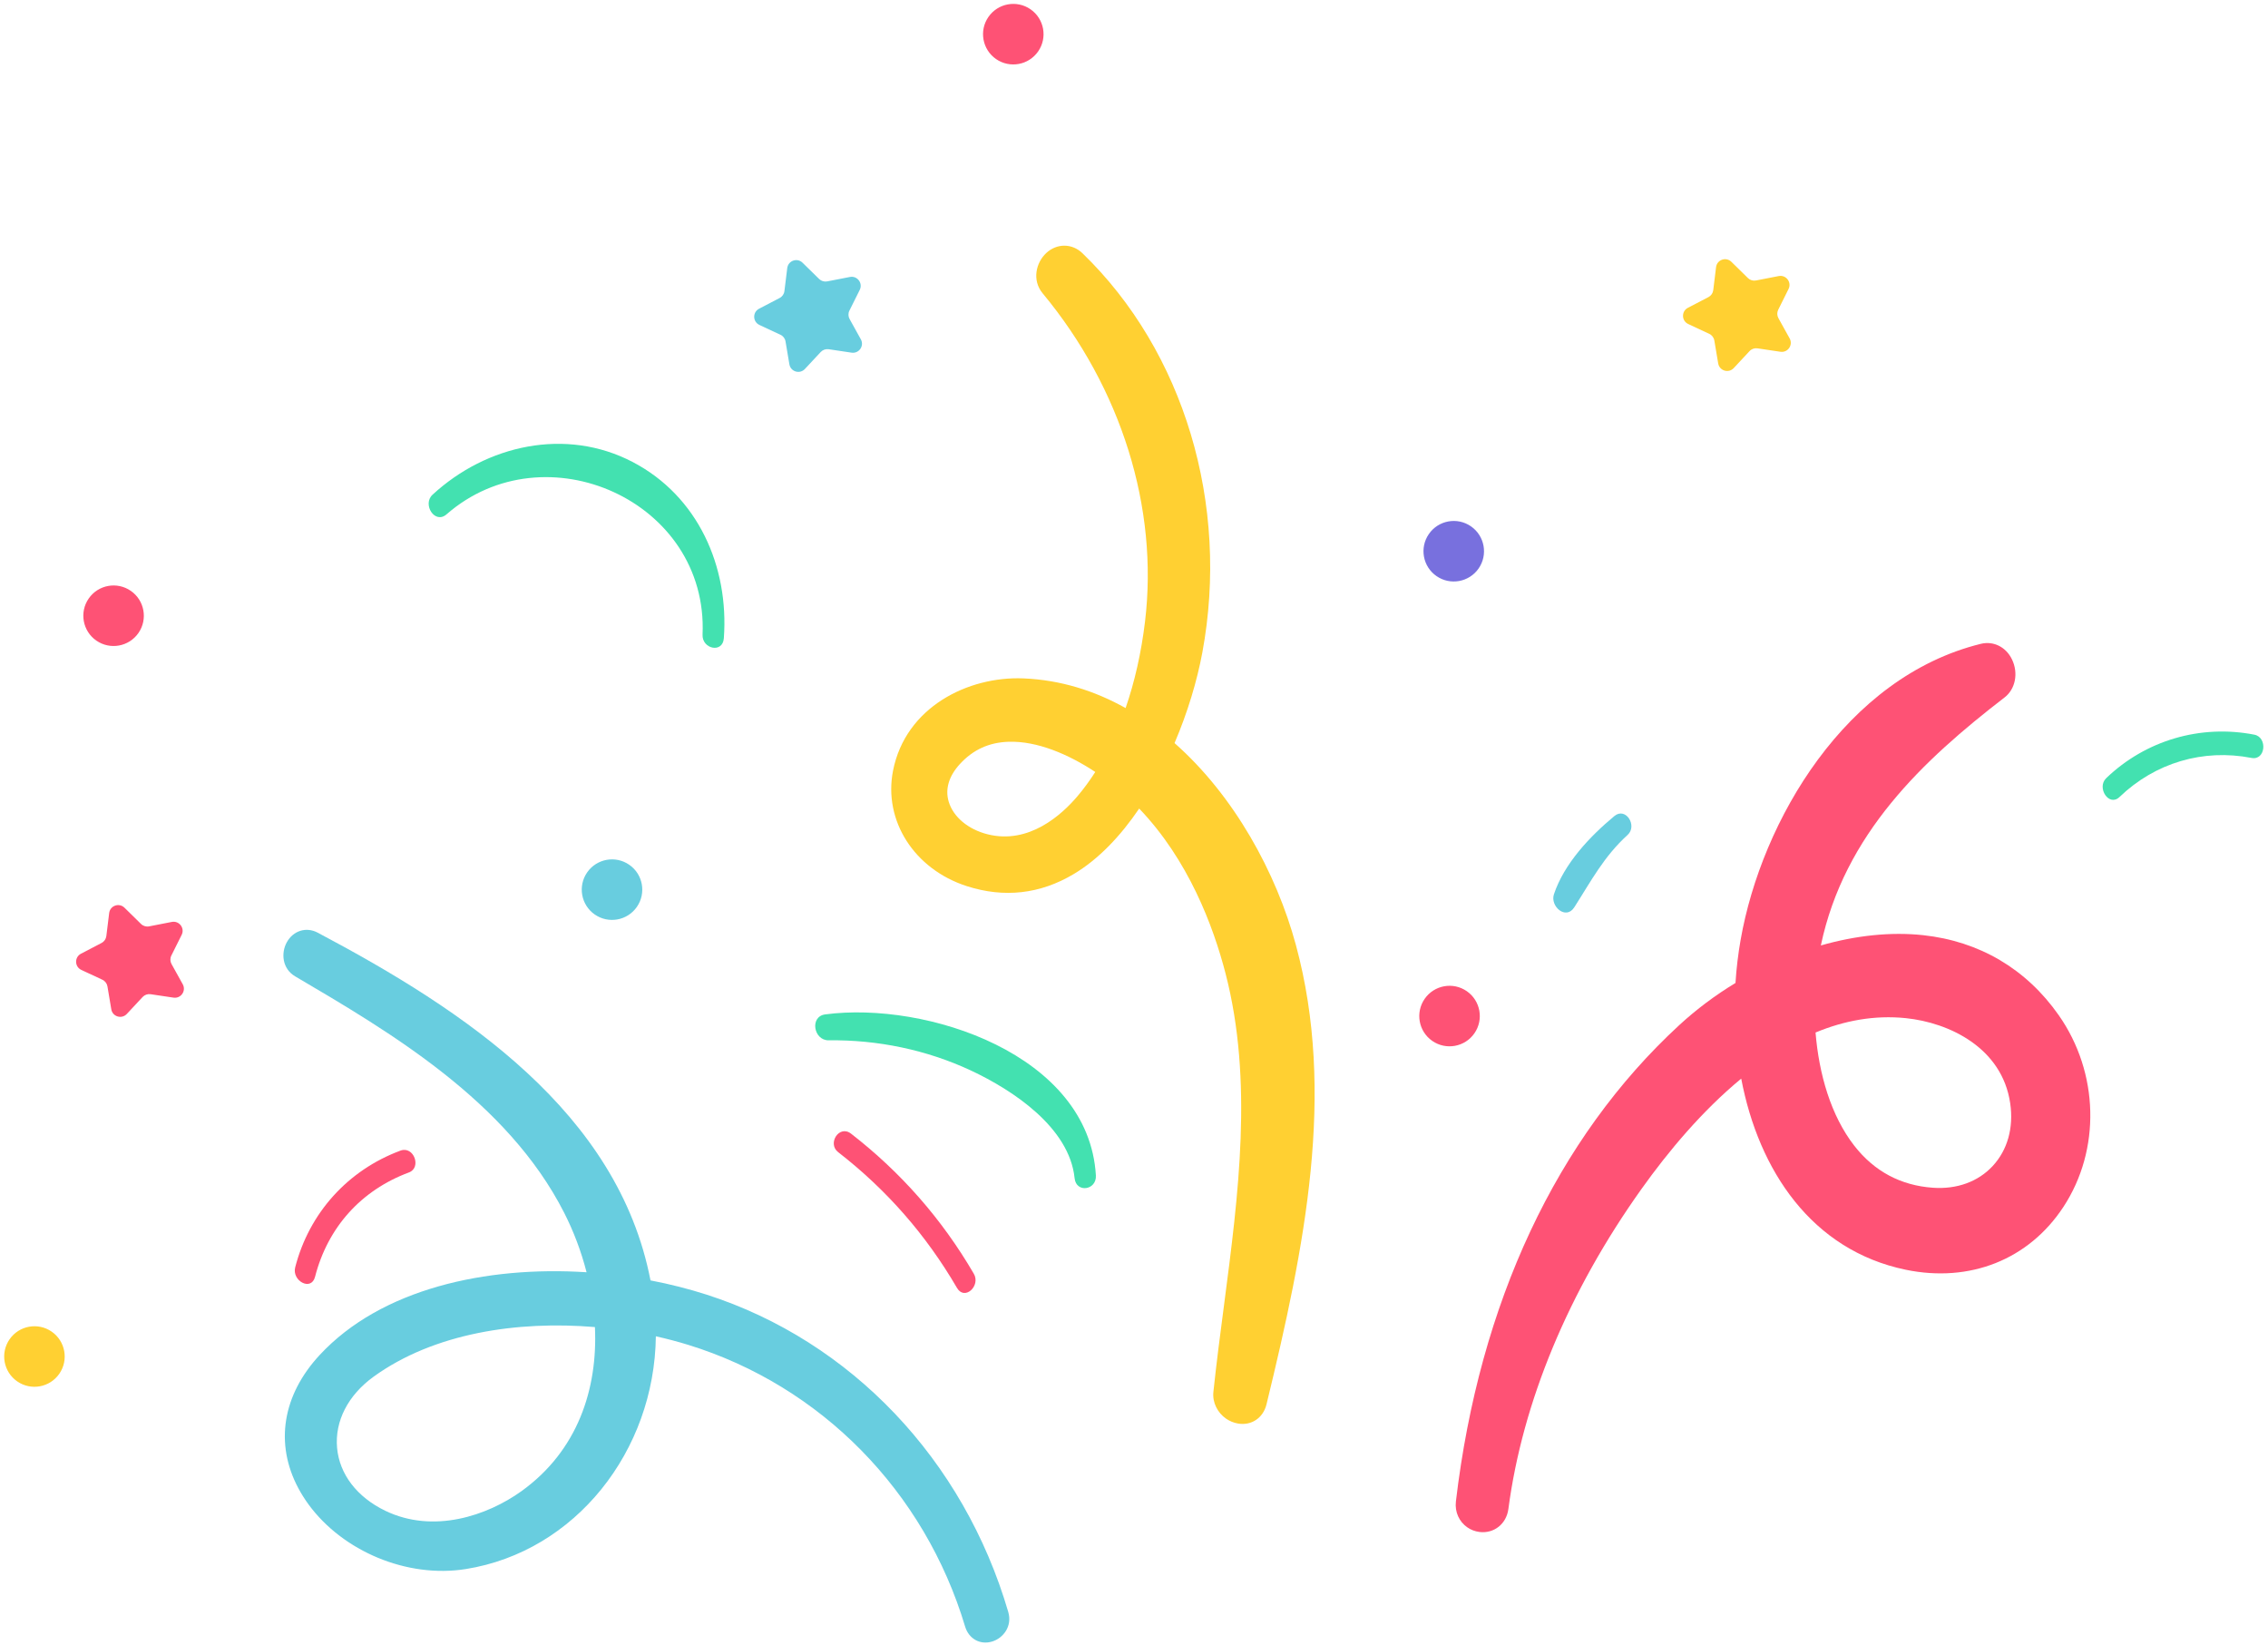 <?xml version="1.0" encoding="UTF-8"?><svg xmlns="http://www.w3.org/2000/svg" xmlns:xlink="http://www.w3.org/1999/xlink" height="295.0" preserveAspectRatio="xMidYMid meet" version="1.0" viewBox="47.7 70.4 406.7 295.0" width="406.7" zoomAndPan="magnify"><g><g id="change1_1"><path d="M 389.465 252.949 C 397.191 253.746 406.73 258.23 408.176 268.238 C 408.809 272.613 407.688 276.602 405.027 279.465 C 402.414 282.277 398.605 283.66 394.309 283.355 C 388.543 282.949 383.809 280.422 380.23 275.844 C 376 270.426 373.871 262.93 373.266 255.523 C 378.387 253.398 383.812 252.367 389.465 252.949 Z M 416.867 252.41 C 411.047 244.113 402.637 239.156 392.547 238.07 C 386.742 237.445 380.457 238.125 374.215 239.914 C 378.441 219.922 392.516 206.727 407.164 195.445 C 409.113 193.945 409.672 191.078 408.492 188.629 C 407.418 186.398 405.172 185.277 402.902 185.836 C 378.68 191.805 363.598 217.516 359.836 238.875 C 359.387 241.426 359.074 244.027 358.91 246.641 C 355.316 248.816 351.91 251.355 348.809 254.215 C 326.824 274.48 312.98 304.008 308.773 339.613 C 308.551 341.512 309.383 343.25 310.816 344.242 C 311.441 344.68 312.184 344.969 313 345.074 C 315.605 345.398 317.832 343.629 318.184 340.957 C 320.719 321.75 328.984 301.895 342.086 283.531 C 346.898 276.789 352.953 269.551 359.938 263.793 C 363.074 280.297 372.605 294.562 389.426 298.055 C 400.93 300.441 411.5 296.238 417.699 286.812 C 424.445 276.562 424.109 262.734 416.867 252.41" fill="#fe5275"/></g><g id="change2_1"><path d="M 240.926 213.141 C 238.086 216.496 232.211 221.844 224.801 219.984 C 221.312 219.109 218.645 216.875 217.828 214.152 C 217.148 211.895 217.84 209.559 219.82 207.395 C 222.184 204.82 225.035 203.512 228.539 203.395 C 233.719 203.223 239.363 205.68 244.105 208.809 C 243.113 210.363 242.051 211.812 240.926 213.141 Z M 274.812 322.184 C 281.688 293.938 287.266 266.383 280.09 239.863 C 276.559 226.82 268.984 213.035 258.32 203.629 C 260.664 198.145 262.355 192.496 263.301 187.414 C 268.242 160.84 260.008 133.398 241.809 115.805 C 239.953 114.012 237.227 113.996 235.316 115.766 C 233.473 117.477 232.723 120.645 234.664 122.984 C 248.777 139.996 255.473 161.449 253.027 181.844 C 252.363 187.379 251.184 192.605 249.543 197.352 C 244 194.242 237.863 192.309 231.23 192.031 C 221.297 191.621 210.07 197.18 207.836 208.598 C 206.086 217.547 211.645 226.238 221.051 229.273 C 227.758 231.434 234.215 230.707 240.242 227.113 C 244.699 224.457 248.645 220.285 251.98 215.371 C 260.801 224.57 265.262 236.418 267.469 244.949 C 272.453 264.211 269.781 284.617 267.199 304.355 C 266.523 309.488 265.832 314.797 265.285 319.98 C 265.09 321.867 266.031 323.695 267.566 324.762 C 268.188 325.188 268.902 325.492 269.68 325.629 C 272.105 326.051 274.215 324.633 274.812 322.184" fill="#ffd032"/></g><g id="change3_1"><path d="M 154.383 308.336 C 154.898 319.422 151.309 330.488 141.223 337.746 C 135.066 342.172 125.418 345.426 116.801 341.277 C 111.723 338.832 108.566 334.719 108.145 329.988 C 107.719 325.203 110.105 320.555 114.691 317.234 C 125.527 309.395 140.539 307.172 154.383 308.336 Z M 226.477 360.02 Z M 228.504 359.43 L 228.504 359.426 C 220.52 332.125 200.305 310.855 174.43 302.527 C 171.215 301.496 167.832 300.633 164.348 299.969 C 158.523 269.855 131.027 251.574 104.664 237.617 C 102.617 236.535 100.293 237.254 99.137 239.328 C 98.055 241.27 98.309 244.094 100.625 245.453 C 117.586 255.418 138.691 267.824 148.867 287.84 C 150.551 291.152 151.926 294.762 152.883 298.508 C 134.809 297.344 116.039 301.492 105.047 313.32 C 98.344 320.531 96.941 329.242 101.199 337.227 C 101.738 338.238 102.355 339.211 103.035 340.145 C 109.172 348.523 120.684 353.402 131.223 351.723 C 150.863 348.594 165.062 330.586 165.309 309.992 C 167.316 310.438 169.262 310.953 171.121 311.527 C 194.934 318.883 213.488 337.766 220.766 362.035 C 221.422 364.227 223.449 365.359 225.586 364.723 C 227.605 364.125 229.25 361.98 228.504 359.43" fill="#68cddf"/></g><g id="change3_2"><path d="M 337.184 216.719 C 332.797 220.363 328.188 225.23 326.352 230.742 C 325.633 232.895 328.496 235.418 329.996 233.082 C 333.031 228.344 335.293 223.98 339.57 220.09 C 341.367 218.453 339.23 215.016 337.184 216.719" fill="#68cddf"/></g><g id="change1_2"><path d="M 222.328 298.777 C 216.617 288.977 209.27 280.605 200.309 273.656 C 198.176 272.004 196.02 275.438 197.988 276.965 C 206.691 283.715 213.762 291.797 219.305 301.312 C 220.68 303.672 223.594 300.949 222.328 298.777" fill="#fe5275"/></g><g id="change1_3"><path d="M 104.195 299.324 C 106.477 290.457 112.438 283.809 121.035 280.609 C 123.34 279.754 121.914 275.805 119.508 276.699 C 110.074 280.207 103.141 287.879 100.633 297.629 C 100.012 300.055 103.516 301.969 104.195 299.324" fill="#fe5275"/></g><g id="change4_1"><path d="M 177.5 184.836 C 178.441 171.992 172.883 159.363 161.145 153.23 C 149.164 146.977 134.938 150.172 125.262 159.098 C 123.391 160.82 125.676 164.449 127.77 162.621 C 145.438 147.199 174.75 160.211 173.684 184.188 C 173.566 186.766 177.301 187.59 177.5 184.836" fill="#43e1b0"/></g><g id="change4_2"><path d="M 244.215 281.156 C 242.953 259.445 213.773 249.875 195.676 252.277 C 192.859 252.648 193.59 256.961 196.301 256.922 C 205.055 256.805 213.887 258.629 221.816 262.34 C 229.375 265.879 239.473 272.574 240.398 281.645 C 240.676 284.348 244.367 283.812 244.215 281.156" fill="#43e1b0"/></g><g id="change4_3"><path d="M 427.773 213.297 C 434.148 207.168 442.762 204.602 451.445 206.293 C 453.969 206.785 454.363 202.594 451.945 202.121 C 442.316 200.246 432.465 203.121 425.387 209.922 C 423.629 211.613 425.871 215.125 427.773 213.297" fill="#43e1b0"/></g><g id="change1_4"><path d="M 80.473 246.879 L 78.457 243.242 C 78.199 242.777 78.184 242.211 78.422 241.734 L 80.277 238.012 C 80.875 236.809 79.836 235.441 78.516 235.695 L 74.434 236.492 C 73.91 236.594 73.367 236.43 72.988 236.059 L 70.02 233.145 C 69.059 232.203 67.441 232.77 67.277 234.102 L 66.77 238.23 C 66.703 238.762 66.383 239.223 65.91 239.469 L 62.219 241.395 C 61.031 242.016 61.066 243.73 62.285 244.301 L 66.055 246.059 C 66.539 246.281 66.879 246.73 66.969 247.258 L 67.656 251.359 C 67.879 252.684 69.523 253.18 70.441 252.195 L 73.277 249.152 C 73.641 248.766 74.172 248.578 74.703 248.656 L 78.816 249.27 C 80.145 249.469 81.121 248.055 80.473 246.879" fill="#fe5275"/></g><g id="change3_3"><path d="M 202.066 131.238 L 200.051 127.602 C 199.793 127.137 199.777 126.57 200.016 126.094 L 201.871 122.371 C 202.469 121.168 201.43 119.801 200.109 120.059 L 196.027 120.852 C 195.504 120.953 194.965 120.789 194.582 120.414 L 191.613 117.504 C 190.656 116.562 189.035 117.129 188.871 118.461 L 188.363 122.59 C 188.301 123.121 187.977 123.582 187.504 123.828 L 183.816 125.754 C 182.625 126.375 182.66 128.09 183.879 128.66 L 187.648 130.418 C 188.133 130.641 188.477 131.09 188.562 131.617 L 189.254 135.719 C 189.477 137.043 191.117 137.539 192.035 136.555 L 194.871 133.516 C 195.234 133.125 195.77 132.938 196.297 133.016 L 200.41 133.629 C 201.738 133.824 202.719 132.414 202.066 131.238" fill="#68cddf"/></g><g id="change2_2"><path d="M 368.621 131.078 L 366.605 127.441 C 366.348 126.973 366.336 126.41 366.574 125.934 L 368.426 122.207 C 369.023 121.008 367.984 119.641 366.668 119.895 L 362.586 120.688 C 362.059 120.789 361.52 120.629 361.141 120.254 L 358.172 117.34 C 357.211 116.398 355.59 116.965 355.426 118.301 L 354.922 122.43 C 354.855 122.957 354.531 123.422 354.062 123.668 L 350.371 125.59 C 349.18 126.211 349.219 127.93 350.438 128.496 L 354.207 130.254 C 354.688 130.48 355.031 130.93 355.117 131.457 L 355.809 135.559 C 356.031 136.883 357.676 137.379 358.594 136.395 L 361.43 133.352 C 361.793 132.961 362.324 132.777 362.852 132.855 L 366.969 133.469 C 368.297 133.664 369.273 132.254 368.621 131.078" fill="#ffd032"/></g><g id="change3_4"><path d="M 161.906 233 C 163.613 230.535 163.004 227.156 160.539 225.449 C 158.078 223.742 154.695 224.355 152.988 226.816 C 151.281 229.281 151.895 232.66 154.355 234.367 C 156.82 236.074 160.199 235.465 161.906 233" fill="#68cddf"/></g><g id="change5_1"><path d="M 312.848 172.324 C 314.555 169.859 313.941 166.48 311.48 164.773 C 309.016 163.062 305.637 163.676 303.93 166.141 C 302.219 168.602 302.832 171.984 305.297 173.691 C 307.758 175.398 311.141 174.785 312.848 172.324" fill="#7870de"/></g><g id="change1_5"><path d="M 72.527 183.891 C 74.234 181.426 73.621 178.047 71.16 176.34 C 68.699 174.633 65.316 175.242 63.609 177.707 C 61.902 180.168 62.516 183.551 64.977 185.258 C 67.441 186.965 70.82 186.352 72.527 183.891" fill="#fe5275"/></g><g id="change1_6"><path d="M 233.863 79.617 C 235.57 77.156 234.961 73.777 232.496 72.066 C 230.031 70.359 226.652 70.973 224.945 73.438 C 223.238 75.898 223.852 79.277 226.312 80.988 C 228.777 82.695 232.156 82.082 233.863 79.617" fill="#fe5275"/></g><g id="change1_7"><path d="M 312.094 255.664 C 313.801 253.203 313.188 249.82 310.727 248.113 C 308.262 246.406 304.883 247.02 303.176 249.48 C 301.465 251.945 302.078 255.324 304.539 257.031 C 307.004 258.738 310.387 258.129 312.094 255.664" fill="#fe5275"/></g><g id="change2_3"><path d="M 58.336 316.707 C 60.043 314.246 59.43 310.863 56.969 309.156 C 54.508 307.449 51.125 308.062 49.418 310.523 C 47.711 312.988 48.324 316.367 50.785 318.074 C 53.25 319.781 56.629 319.172 58.336 316.707" fill="#ffd032"/></g></g></svg>